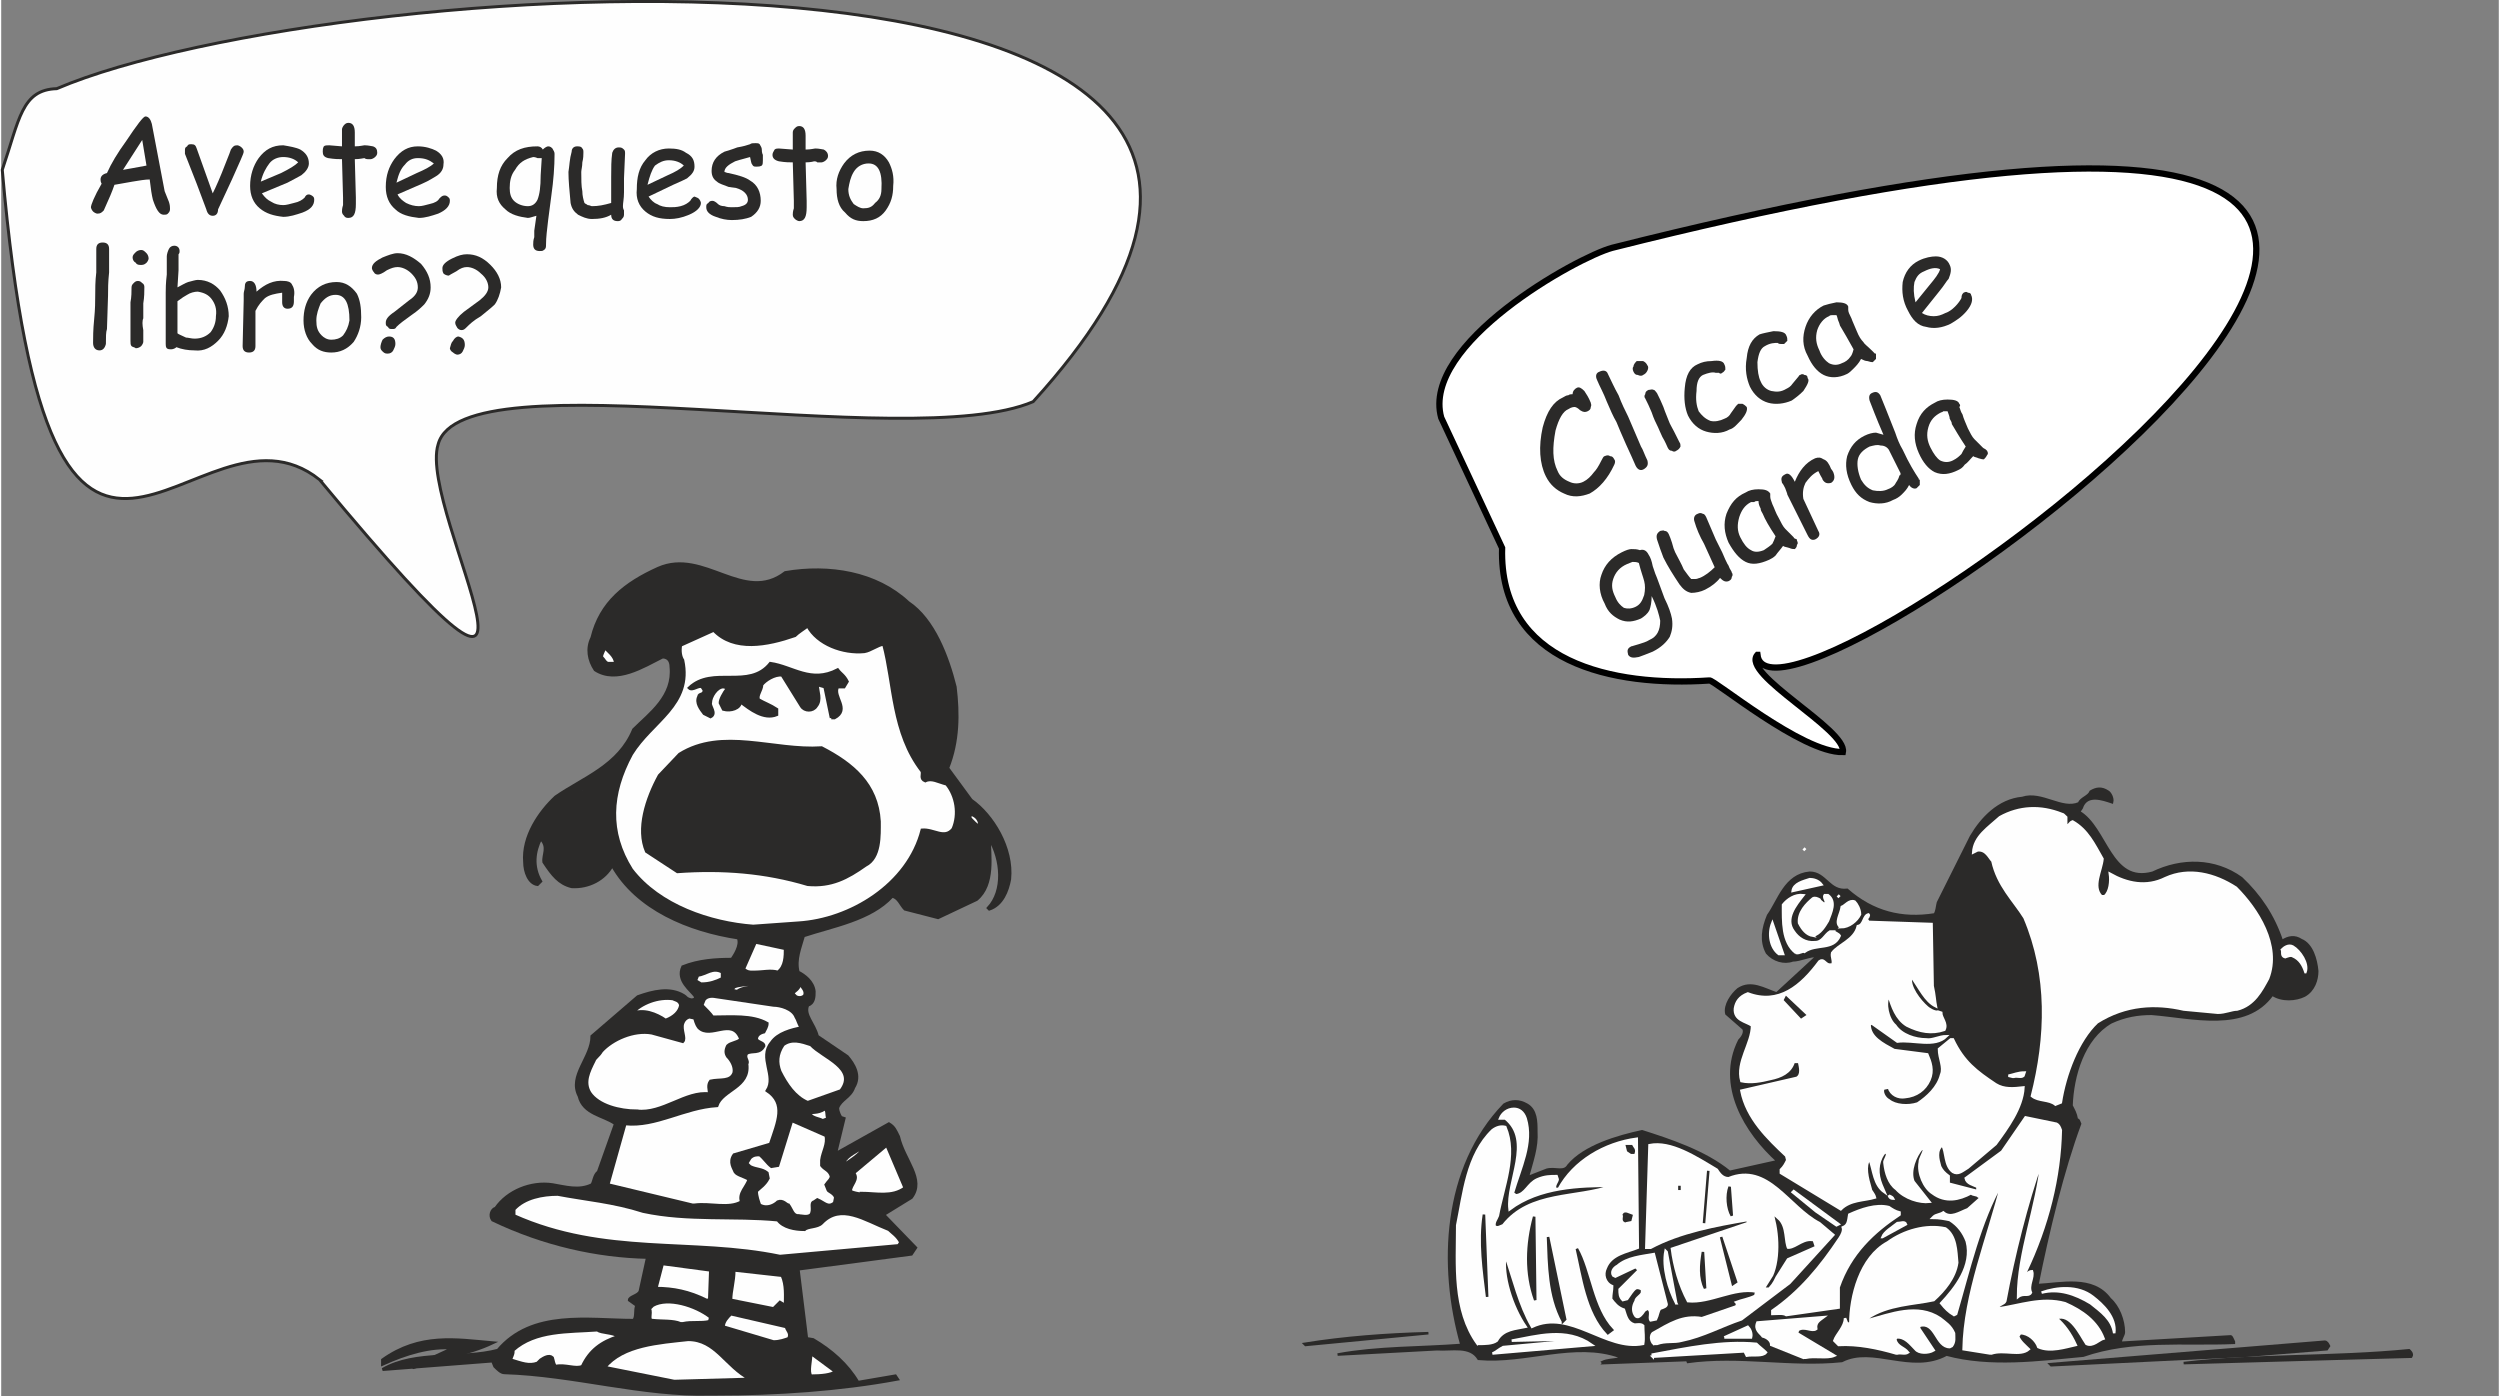 <?xml version="1.0" encoding="UTF-8"?>
<!DOCTYPE svg PUBLIC "-//W3C//DTD SVG 1.1//EN" "http://www.w3.org/Graphics/SVG/1.1/DTD/svg11.dtd">
<!-- Creator: CorelDRAW X7 -->
<svg xmlns="http://www.w3.org/2000/svg" xml:space="preserve" width="2351px" height="1313px" version="1.1" style="shape-rendering:geometricPrecision; text-rendering:geometricPrecision; image-rendering:optimizeQuality; fill-rule:evenodd; clip-rule:evenodd"
viewBox="0 0 2338 1307"
 xmlns:xlink="http://www.w3.org/1999/xlink">
 <rect x="0" y="0" width="2338" height="1307" fill="#808080" stroke="none"/>
 <defs>
  <style type="text/css">
   <![CDATA[
    .str0 {stroke:#2B2A29;stroke-width:2.797}
    .str1 {stroke:black;stroke-width:5.875}
    .str2 {stroke:#FEFEFE;stroke-width:2.388}
    .str3 {stroke:#2B2A29;stroke-width:2.388}
    .fil4 {fill:#FEFEFE}
    .fil5 {fill:#2B2A29}
    .fil0 {fill:#2B2A29}
    .fil1 {fill:#FEFEFE}
    .fil2 {fill:white}
    .fil3 {fill:#2B2A29;fill-rule:nonzero}
   ]]>
  </style>
 </defs>
 <g id="Layer_x0020_1">
  <path class="fil0 str0" d="M664 1305c-63,2 -128,-18 -193,-20 -3,0 -6,-3 -9,-6l-2 -5 -103 8c31,-18 74,-9 108,-18 32,-38 85,-28 127,-28 3,-3 1,-10 3,-14l-7 -5c0,-3 8,-4 10,-8l7 -32c-47,-1 -97,-12 -145,-35 -3,-4 -1,-10 3,-11 11,-16 33,-25 53,-22 12,2 25,6 37,0 2,-3 2,-9 6,-12l16 -45c-11,-8 -30,-9 -34,-26 -10,-19 12,-36 12,-56l43 -37c14,-5 30,-9 43,-1 2,1 2,3 7,4 1,0 4,0 4,-3 -4,-6 -18,-15 -12,-28 15,-6 31,-7 46,-7 2,-3 9,-13 6,-20 -46,-7 -95,-27 -118,-68 -7,13 -22,21 -38,20 -12,-3 -18,-11 -26,-23 -1,-7 5,-14 -3,-22 -6,12 -8,26 0,40l-3 3c-8,-1 -12,-12 -12,-21 -2,-24 14,-47 29,-61 26,-18 59,-29 73,-63 15,-15 38,-31 35,-59 0,-3 -1,-9 -8,-9 -18,9 -43,25 -63,12 -6,-9 -8,-20 -3,-30 8,-33 31,-51 62,-65 43,-19 80,34 119,4 41,-7 85,0 115,28 24,16 37,51 44,79 3,25 3,51 -7,76l22 30c20,14 39,45 36,74 -2,11 -7,24 -19,28l-1 -1c15,-16 13,-45 1,-65 0,15 5,43 -12,57l-36 17 -31 -8c-4,-4 -6,-11 -12,-12 -20,22 -56,28 -83,37 -3,11 -8,22 -5,34 6,3 14,9 15,18 0,5 0,11 -6,13 -4,9 6,17 9,29l28 19c6,7 13,18 6,29 -3,9 -12,11 -15,19 0,1 0,4 3,9l3 1 -8 33 50 -28c5,3 6,6 9,12 5,22 25,40 12,57l-26 16 30 31 -4 6 -106 14 8 65 6 1c17,10 32,23 42,40l35 -6 2 3c-54,10 -113,14 -170,14l-5 0 0 0z"/>
  <path class="fil1 str0" d="M630 1293l-65 -13c17,-21 51,-23 78,-26 26,0 35,25 58,37l-71 2z"/>
  <path class="fil1 str0" d="M758 1288c-3,-4 0,-14 0,-21l23 17c-4,3 -13,4 -23,4z"/>
  <path class="fil0 str0" d="M386 1280l0 -1 37 -17c-21,-2 -44,5 -66,15l0 -1 0 -3c35,-25 69,-19 103,-16 -23,11 -49,14 -74,23l0 0 0 0z"/>
  <path class="fil1 str0" d="M519 1279c-2,-2 -2,-5 -3,-8 -3,-3 -8,0 -11,2l-3 3c-8,3 -15,0 -25,-3 0,-2 3,-6 2,-9 21,-19 52,-17 79,-19 4,3 14,2 20,6 -16,5 -27,13 -34,28 -6,3 -16,-2 -25,0l0 0 0 0z"/>
  <path class="fil1 str0" d="M723 1256l-47 -14c0,-5 4,-9 7,-12l52 12c0,3 5,6 2,11 -3,1 -8,3 -14,3l0 0z"/>
  <path class="fil1 str0" d="M636 1239c-7,-3 -17,-2 -26,-3 -5,0 -1,-6 -3,-11l3 -3c14,-8 40,0 54,11l-1 4c-8,2 -16,0 -25,2l-2 0 0 0z"/>
  <path class="fil1 str0" d="M723 1225l-40 -8c0,-9 3,-17 3,-28l45 5c4,9 3,19 3,28l-5 -3 -6 6 0 0z"/>
  <path class="fil1 str0" d="M660 1217c-16,-8 -31,-11 -47,-11l6 -23 45 6 -1 28 -3 0 0 0z"/>
  <path class="fil1 str0" d="M729 1176c-82,-17 -164,0 -249,-38l0 -6c10,-11 27,-14 41,-14 26,5 52,7 80,16 42,9 85,4 126,8 5,7 16,9 25,9 3,-3 12,-2 16,-6 18,-19 40,-3 63,6 3,3 8,6 11,12l-2 3 -111 10 0 0z"/>
  <path class="fil1 str0" d="M746 1138c-5,0 -6,-6 -9,-10 -2,0 -5,-5 -10,-3 -3,3 -10,7 -17,3 -1,-3 -3,-8 -3,-13 3,-3 8,-6 11,-12l-1 -5c-5,-4 -10,-3 -16,-6l-3 -3 3 -5c3,-3 6,-3 9,-3 4,3 7,8 11,11l6 -1 13 -42 32 14c2,8 -3,15 -4,23l0 5c3,4 7,4 9,10 0,3 -3,5 -5,8l2 5c0,1 6,3 7,7l-1 5c-6,5 -9,0 -16,-3l-3 2c-4,1 0,7 -3,12 -3,3 -9,1 -12,1z"/>
  <path class="fil1 str0" d="M647 1128l-79 -19 16 -57c29,3 55,-15 86,-17 5,-15 31,-17 28,-39 2,-3 -3,-6 0,-10 5,-3 12,1 16,-7 0,-3 -5,-3 -7,-6 0,-4 3,-6 7,-7 1,-2 3,-5 3,-8 -14,-8 -34,-6 -51,-6 -2,-3 -6,-7 -10,-11l2 -5c2,-3 6,-4 11,-3l54 8c6,0 18,3 21,11 2,3 2,6 5,10 -9,2 -22,5 -28,14 -12,14 5,31 -4,45 18,12 10,29 3,50l-34 10c-5,7 0,13 1,16 2,3 8,4 13,7 -2,7 -10,13 -7,21 -12,7 -29,1 -44,3l-2 0 0 0z"/>
  <path class="fil1 str0" d="M805 1118c-3,-1 -7,-1 -10,-3 0,-6 8,-11 3,-17l31 -26 17 40c-12,9 -27,5 -41,5l0 1z"/>
  <path class="fil1 str0" d="M789 1091l0 -3c3,-7 13,-10 20,-16 -4,8 -11,12 -18,17l-2 2 0 0z"/>
  <path class="fil1 str0" d="M769 1049c-3,-2 -9,-2 -12,-6 1,-3 7,0 14,-5 3,2 1,6 3,9l-5 2z"/>
  <path class="fil1 str0" d="M595 1040c-16,0 -36,-5 -44,-17 -6,-10 -1,-20 4,-30 1,-3 4,-4 7,-9 10,-11 30,-20 47,-17l29 8c3,-3 -2,-11 0,-17 1,-3 3,-5 6,-6l5 1c1,2 1,5 4,9 11,11 31,-10 39,10l0 1c-3,3 -9,3 -12,6 -2,4 -2,7 0,10 3,3 7,9 6,15 -3,9 -13,6 -22,8 -3,4 -1,8 -1,12 -22,-3 -44,19 -68,16z"/>
  <path class="fil1 str0" d="M755 1032c-12,-5 -20,-17 -26,-29 -3,-8 -3,-16 3,-25 8,-6 17,-3 26,0 11,12 44,22 28,43l-31 11 0 0z"/>
  <path class="fil1 str0" d="M622 955c-9,-6 -21,-11 -32,-6 9,-10 25,-16 39,-14 1,1 6,1 7,6 -1,6 -6,11 -14,14l0 0z"/>
  <path class="fil1 str0" d="M744 933l-3 -3c2,-3 5,-3 7,-9l1 1c0,2 5,5 3,10 -1,1 -4,3 -8,1l0 0z"/>
  <path class="fil1 str0" d="M689 928l-5 -1 2 -3c4,-2 11,-2 17,-3l-2 3c-4,1 -8,1 -12,4z"/>
  <path class="fil1 str0" d="M655 921l-5 -3 2 -5c8,-1 14,-8 23,-3l0 6c-6,3 -12,5 -19,5l-1 0 0 0z"/>
  <path class="fil1 str0" d="M703 910c-2,0 -5,0 -8,-3l11 -25 28 6c0,7 0,17 -7,22 -7,-2 -13,0 -23,0l-1 0 0 0z"/>
  <path class="fil1 str0" d="M704 867c-40,-3 -88,-19 -114,-53 -22,-35 -20,-71 0,-108 19,-31 57,-46 48,-88 -2,-3 -3,-8 -2,-14l31 -14c19,20 50,14 76,5 3,-3 8,-6 12,-9 9,17 33,26 53,24 6,-1 12,-6 18,-7 10,37 8,83 36,119 1,3 -2,7 3,9 6,-3 12,1 20,3 9,11 12,28 6,42 -8,10 -18,0 -29,1 -13,51 -67,84 -116,87l-42 3 0 0z"/>
  <path class="fil0 str0" d="M755 828c-40,-12 -80,-15 -122,-12l-29 -19c-9,-21 0,-49 12,-71l19 -20c40,-25 88,-3 133,-6 29,15 52,34 54,69 0,13 1,34 -13,41 -17,12 -32,20 -54,18l0 0z"/>
  <path class="fil1 str0" d="M916 773c-3,0 -6,-4 -9,-7l0 -4c4,1 9,4 9,11l0 0z"/>
  <path class="fil1 str0" d="M531 749c2,-4 8,-6 13,-9 -2,3 -6,6 -13,9l0 0z"/>
  <path class="fil1 str0" d="M880 689l3 -31c0,6 0,14 0,22 0,3 0,5 -3,8l0 1z"/>
  <path class="fil0 str0" d="M777 672l-6 -29 -7 -2c0,6 4,14 -1,20 -3,5 -11,5 -14,0l-18 -29c-7,-1 -16,5 -19,9 0,5 -5,10 -3,14 5,3 11,5 17,9l0 5c-12,5 -25,-5 -34,-12 0,6 -9,9 -16,7l-3 -6c0,-3 3,-9 7,-14l-4 -1c-6,0 -12,9 -12,15 -1,3 6,10 0,13l-6 -3c-3,-4 -8,-10 -5,-16 0,-3 5,-1 5,-6l-2 -3c-3,-2 -9,4 -12,1 22,-21 56,2 76,-23 21,3 38,19 63,6 3,4 6,5 9,11l-3 5 -6 0c-5,9 12,21 -3,29l-3 0 0 0z"/>
  <path class="fil1 str0" d="M568 621c-3,-1 -3,-3 -6,-6 0,-3 2,-5 3,-9 2,3 10,8 10,15l-7 0 0 0z"/>
  <path class="fil2 str1" d="M1644 613c13,119 1129,-700 -136,-381 -33,9 -179,90 -160,159l57 122c-3,108 104,130 194,124 3,-2 87,68 125,67 4,-21 -96,-73 -80,-91z"/>
  <path class="fil3" d="M1485 385c-2,1 -4,1 -7,-1 -2,-2 -4,-3 -5,-3 -1,0 -3,0 -6,2 -5,2 -9,9 -12,20 -3,16 -3,28 2,38 2,5 6,8 11,10 4,2 9,2 13,0 4,-2 7,-5 10,-9 2,-2 4,-5 7,-11 1,-2 2,-4 3,-4 2,-1 4,-1 5,0 2,0 3,1 4,3 1,1 1,3 0,5 -6,13 -14,22 -23,27 -8,3 -16,4 -24,0 -7,-3 -13,-8 -17,-16 -6,-12 -7,-28 -3,-46 4,-15 10,-24 19,-28 2,-1 3,-2 5,-2 1,-1 3,-1 4,-1 0,-3 2,-5 4,-6 2,-1 4,0 7,3 2,3 4,6 6,11 0,1 1,2 0,4 0,2 -1,3 -3,4z"/>
  <path id="1" class="fil3" d="M1523 390l12 28c2,3 3,7 6,13 1,4 0,6 -3,8 -3,2 -6,1 -8,-3 -2,-5 -5,-11 -9,-20 -4,-9 -7,-16 -9,-21 -3,-5 -6,-12 -9,-19 -3,-8 -7,-15 -9,-20 -2,-4 -1,-7 2,-8 4,-2 7,-1 8,2 3,6 6,13 10,20 3,8 6,14 9,20z"/>
  <path id="2" class="fil3" d="M1537 351c-1,1 -3,1 -5,0 -2,0 -3,-1 -4,-3 -1,-2 -1,-4 0,-5 0,-2 2,-4 3,-5 2,0 4,0 6,0 2,1 3,2 4,4 1,1 1,3 0,5 -1,2 -2,3 -4,4zm24 43c1,3 3,6 5,10 2,4 4,8 5,10 1,1 1,3 1,4 -1,2 -2,3 -4,4 -1,1 -3,1 -4,0 -2,0 -3,-1 -4,-3 -1,-2 -2,-5 -5,-10 -2,-4 -3,-7 -4,-9 -2,-4 -4,-8 -6,-14 -2,-5 -4,-9 -6,-13 -1,-1 -1,-3 0,-4 0,-2 1,-3 3,-4 2,0 3,-1 5,0 1,0 2,2 3,3 2,4 4,8 6,13 2,6 4,10 5,13z"/>
  <path id="3" class="fil3" d="M1618 402c-7,4 -15,4 -22,2 -7,-2 -13,-7 -17,-15 -3,-7 -4,-16 -3,-26 1,-12 5,-19 12,-22 4,-2 8,-3 13,-3 7,-1 11,0 12,3 1,2 1,3 1,5 -1,1 -1,2 -3,3 -1,1 -2,1 -3,0 -1,0 -2,0 -3,0 -3,-1 -7,0 -12,2 -4,2 -6,7 -6,15 -1,8 0,14 2,19 3,4 6,7 11,9 4,1 9,0 13,-2 3,-1 5,-3 6,-5l5 -7c1,-1 2,-2 2,-2 1,0 3,0 4,0 2,1 3,2 4,3 1,3 -1,7 -5,12 -4,4 -7,8 -11,9z"/>
  <path id="4" class="fil3" d="M1676 375c-7,3 -15,4 -22,2 -7,-2 -13,-7 -17,-15 -3,-7 -5,-16 -3,-27 1,-11 5,-18 12,-22 3,-1 8,-2 13,-3 7,0 11,1 12,4 1,2 1,3 1,5 -1,1 -2,2 -3,3 -1,0 -2,0 -3,0 -1,0 -2,0 -3,-1 -3,0 -7,0 -12,3 -4,2 -6,7 -7,15 0,8 1,14 3,18 2,5 6,8 10,9 5,1 9,1 14,-2 2,-1 4,-2 6,-5l5 -6c1,-1 1,-2 2,-2 1,-1 3,-1 4,0 2,0 3,1 3,3 2,2 0,6 -4,12 -4,4 -8,7 -11,9z"/>
  <path id="5" class="fil3" d="M1752 339c-1,0 -2,0 -5,-1 -2,0 -4,-1 -6,-2 -2,4 -5,7 -7,9 -2,2 -4,4 -6,5 -8,4 -16,4 -22,1 -6,-3 -11,-9 -15,-18 -5,-9 -5,-18 -2,-27 3,-9 9,-16 17,-20 3,-1 7,-2 12,-3 6,0 10,1 11,4 0,1 0,2 0,3 0,2 1,4 3,8 1,3 3,7 5,12 2,5 4,8 6,10 1,2 4,4 8,8 1,1 2,2 3,3l1 0c0,2 0,3 0,5 -1,1 -2,2 -3,3zm-30 -33c-1,-1 -1,-3 -2,-5 -1,-2 -1,-4 -2,-6 -2,0 -3,0 -4,0 -1,0 -2,0 -3,1 -5,2 -9,7 -11,13 -2,7 -1,13 2,19 2,6 6,10 9,12 4,2 8,2 12,0 3,-1 6,-3 8,-6 1,-1 2,-3 3,-7 -5,-9 -9,-16 -12,-21z"/>
  <path id="6" class="fil3" d="M1825 303c-8,4 -16,5 -23,3 -8,-1 -13,-7 -17,-15 -5,-9 -6,-18 -5,-27 2,-9 7,-16 15,-20 6,-3 12,-4 16,-4 6,0 11,3 13,8 2,4 1,8 -1,13 -2,2 -4,6 -9,12l-16 20c3,2 7,3 11,3 4,0 7,-1 11,-3 3,-1 6,-3 9,-6 3,-3 5,-6 6,-8 0,-3 1,-4 2,-5 2,-1 3,-1 4,0 2,0 3,1 3,2 2,4 1,9 -4,15 -5,6 -10,9 -15,12zm-25 -49c-5,2 -7,5 -9,10 -1,5 -1,11 1,19l13 -16c5,-6 9,-11 10,-15 -4,-2 -9,-1 -15,2z"/>
  <path id="7" class="fil3" d="M1550 541l7 19c4,8 6,14 7,19 1,7 0,12 -2,17 -3,5 -8,10 -16,14 -5,2 -10,4 -13,5 -5,1 -8,1 -10,-2 -1,-4 -1,-6 3,-8 1,0 3,-1 7,-2 3,-1 7,-2 10,-4 7,-3 10,-9 10,-18 -1,-5 -3,-13 -8,-23 0,6 -1,10 -2,13 -2,4 -5,6 -8,8 -7,3 -13,4 -20,1 -6,-3 -11,-7 -14,-15 -5,-9 -6,-19 -3,-27 3,-9 9,-16 19,-21 4,-2 7,-3 9,-3 3,0 5,0 8,1 3,-1 6,0 8,4 2,3 3,6 4,11 2,6 3,9 4,11zm-28 -13c-7,3 -11,8 -13,14 -2,6 -1,11 2,17 2,5 5,8 8,10 3,1 7,1 11,-1 4,-2 6,-5 8,-11 1,-5 1,-9 0,-13 -1,-4 -3,-9 -5,-17 -2,-1 -4,-1 -6,-1 -2,1 -3,1 -5,2z"/>
  <path id="8" class="fil3" d="M1605 505c1,2 3,6 6,12 2,5 4,9 5,11 1,1 1,2 2,4 1,2 2,3 2,4 1,1 1,3 0,4 0,2 -1,3 -3,4 -3,1 -5,0 -8,-3 -3,4 -8,8 -14,11 -4,2 -9,3 -13,3 -5,-1 -8,-4 -11,-8 -6,-9 -11,-17 -15,-25 -2,-5 -4,-11 -6,-17 -1,-4 0,-6 3,-8 1,0 3,-1 4,0 2,0 3,1 4,3 1,2 2,5 3,8 1,4 2,7 3,9 3,6 6,11 8,16 3,4 5,7 7,9 2,0 3,0 4,0 2,0 3,-1 4,-1 5,-2 10,-6 14,-10l-5 -11 -5 -11c-4,-7 -7,-14 -9,-21 -1,-3 0,-6 3,-7 2,-1 3,-1 5,0 1,0 2,1 3,3l9 21z"/>
  <path id="9" class="fil3" d="M1679 514c-1,0 -3,0 -5,-1 -3,-1 -5,-1 -6,-2 -2,3 -5,6 -7,9 -2,2 -4,3 -6,4 -9,4 -16,5 -22,2 -6,-3 -11,-9 -16,-18 -4,-9 -5,-18 -2,-27 4,-10 9,-16 18,-20 3,-2 7,-3 12,-3 6,0 9,1 11,4 0,1 0,2 0,3 0,2 1,4 2,7 2,4 3,8 6,13 2,4 4,8 6,10 1,1 4,4 8,8 0,1 1,1 3,2l0 1c1,2 1,3 0,4 0,2 -1,3 -2,4zm-30 -33c-1,-2 -2,-3 -2,-5 -1,-2 -2,-4 -2,-7 -2,0 -3,0 -4,1 -1,0 -2,0 -3,0 -6,3 -9,8 -11,14 -2,7 -2,13 1,19 3,6 6,10 10,12 3,2 7,2 12,0 3,-2 6,-4 8,-6 1,-2 2,-4 3,-7 -6,-9 -10,-16 -12,-21z"/>
  <path id="10" class="fil3" d="M1715 442c2,5 1,8 -2,10 -4,1 -6,0 -8,-3 0,-1 -1,-2 -2,-4l-2 -4c-6,3 -9,7 -12,11 -2,4 -3,9 -2,15l14 30c2,3 1,6 -3,8 -3,1 -5,0 -7,-4l-19 -38c0,-1 -1,-3 -2,-6 -1,-2 -2,-4 -3,-5 -1,-4 -1,-6 3,-8 3,-2 6,1 9,7 4,-10 10,-18 19,-22 3,-1 5,-1 8,1 3,1 5,4 7,9 1,1 2,3 2,3z"/>
  <path id="11" class="fil3" d="M1773 405c2,6 4,11 7,16 6,13 11,21 15,27 0,1 0,1 1,1 0,2 0,3 0,5 -1,1 -2,2 -3,3 -2,1 -5,0 -7,-3 -2,4 -4,6 -7,9 -2,2 -5,4 -8,5 -7,4 -15,4 -22,2 -8,-3 -13,-8 -17,-16 -5,-10 -6,-19 -4,-27 3,-9 8,-15 16,-19 4,-2 8,-3 11,-3l7 2c-7,-16 -11,-27 -13,-32 -1,-4 0,-6 2,-7 4,-2 6,-1 8,2 2,5 7,17 14,35zm-24 13c-6,3 -10,7 -11,12 -1,5 0,12 3,19 3,5 6,8 11,10 5,1 10,1 14,-1 3,-1 6,-3 7,-5 1,-2 3,-4 4,-8 1,0 1,-1 1,-2l-5 -10 -3 -6 -3 -6c-2,-3 -5,-4 -8,-4 -3,-1 -6,0 -10,1z"/>
  <path id="12" class="fil3" d="M1856 430c-1,0 -2,0 -5,-1 -2,-1 -4,-1 -5,-2 -3,3 -5,6 -8,8 -2,3 -4,4 -6,5 -8,4 -15,5 -22,2 -6,-3 -11,-9 -15,-18 -4,-9 -5,-18 -2,-27 3,-10 9,-16 17,-20 3,-2 7,-3 12,-3 6,0 10,1 11,4 1,1 1,2 0,3 1,2 1,4 3,7 1,4 3,8 5,13 2,4 4,8 6,10 1,1 4,4 8,8 1,1 2,1 3,2l1 1c1,2 1,3 0,4 -1,2 -2,3 -3,4zm-30 -33c0,-2 -1,-3 -2,-5 0,-2 -1,-4 -2,-7 -1,0 -3,0 -4,0 -1,1 -2,1 -2,1 -6,3 -10,7 -12,14 -2,7 -1,13 2,19 3,6 6,10 9,12 4,2 8,2 12,0 4,-2 6,-4 8,-6 1,-2 2,-4 4,-7 -6,-9 -10,-16 -13,-21z"/>
  <path class="fil1 str0" d="M298 449c-117,-93 -251,236 -297,-290 16,-47 18,-75 51,-76 260,-111 1346,-182 914,293 -117,50 -535,-44 -557,40 -20,63 153,351 -111,33z"/>
  <path class="fil3" d="M152 201c-4,0 -7,-5 -10,-14 -1,-4 -2,-10 -3,-19 -4,0 -10,1 -16,2l-17 3c-2,6 -5,13 -10,24 -2,2 -3,3 -6,3 -1,0 -3,-1 -4,-2 -1,-1 -2,-3 -2,-4 0,-2 3,-10 10,-22 -1,-2 -1,-3 -1,-4 0,-3 2,-5 6,-6 4,-9 10,-19 18,-30 10,-15 16,-23 18,-23 3,0 5,3 6,7l4 21 8 42 4 10c1,3 1,5 1,6 0,2 0,3 -2,5 -1,1 -2,1 -4,1zm-20 -70l-18 28c5,-1 12,-2 22,-4l-4 -24z"/>
  <path id="1" class="fil3" d="M203 196c0,4 -2,6 -5,6 -3,0 -5,-2 -6,-6l-9 -24 -11 -28c0,-1 0,-2 0,-3 0,-2 0,-3 2,-4 1,-2 2,-2 4,-2 3,0 4,1 5,4l15 42c3,-6 7,-15 12,-28 1,-3 3,-7 5,-13 2,-3 3,-4 6,-4 1,0 3,1 4,2 1,1 2,2 2,4 0,2 -4,10 -11,26l-13 28z"/>
  <path id="2" class="fil3" d="M264 203c-9,-1 -16,-3 -22,-8 -6,-5 -9,-12 -9,-21 0,-10 3,-19 8,-26 6,-8 13,-12 23,-12 6,1 12,2 16,4 5,3 8,7 8,13 0,4 -3,8 -7,11 -2,1 -7,4 -13,7l-24 10c3,4 5,6 9,8 3,2 7,3 11,3 3,0 6,-1 10,-2 5,-1 8,-3 10,-5 1,-2 2,-3 4,-3 1,0 3,1 4,2 1,1 1,2 1,3 0,5 -3,9 -11,12 -6,2 -12,4 -18,4zm0 -56c-5,0 -10,2 -13,6 -3,4 -6,9 -8,17l19 -8c8,-4 13,-7 16,-10 -3,-3 -8,-5 -14,-5z"/>
  <path id="3" class="fil3" d="M346 149c-1,0 -2,0 -3,0 -2,0 -3,-1 -3,-1 -1,0 -4,1 -9,1l1 36 0 3 0 3c0,9 -2,13 -7,13 -1,0 -3,0 -4,-2 -1,-1 -2,-2 -2,-4 0,-1 0,-3 1,-6 0,-4 0,-6 0,-7l-1 -36c-3,0 -7,0 -13,-1 -4,-1 -5,-3 -5,-6 0,-2 0,-3 1,-5 1,-1 3,-1 5,-1l12 1c0,-2 0,-5 0,-8 0,-4 0,-6 0,-8 0,-1 1,-3 2,-4 1,-1 2,-2 4,-2 4,0 6,3 6,9 0,2 0,4 0,6l0 3 0 4c5,0 8,-1 9,-1 4,0 7,1 8,1 3,1 4,3 4,6 0,2 -1,3 -2,4 -1,1 -3,2 -4,2z"/>
  <path id="4" class="fil3" d="M391 204c-9,-1 -17,-3 -22,-8 -6,-5 -9,-12 -9,-21 0,-11 3,-19 8,-26 6,-8 13,-12 22,-12 7,0 13,2 17,4 5,3 8,7 7,13 0,4 -2,8 -7,11 -2,1 -6,4 -13,7l-23 10c2,4 5,6 8,8 4,2 8,3 12,3 3,0 6,-1 10,-2 5,-1 8,-3 9,-5 2,-2 3,-3 5,-3 1,0 2,0 4,2 1,1 1,2 1,3 0,5 -4,9 -11,12 -6,2 -12,4 -18,4zm-1 -56c-5,0 -9,2 -12,6 -4,4 -6,9 -8,17l19 -9c7,-3 13,-6 16,-9 -4,-3 -8,-5 -15,-5z"/>
  <path id="5" class="fil3" d="M515 183l-3 23c-1,9 -2,16 -2,23 0,2 0,4 -2,5 -1,1 -2,1 -4,1 -4,0 -6,-2 -6,-6 0,-2 0,-4 1,-7l0 -6 2 -14c-4,1 -6,2 -8,2 -8,-1 -16,-3 -21,-8 -6,-5 -9,-11 -8,-20 0,-12 3,-21 10,-28 7,-8 16,-11 28,-11 2,0 4,1 5,3 2,-2 4,-3 5,-3 2,0 3,1 4,2 1,2 2,3 2,5 0,12 -1,25 -3,39zm-17 -36c-8,2 -13,5 -17,12 -4,5 -5,11 -5,17 0,5 1,9 4,12 3,3 8,5 13,5 4,0 7,-2 9,-6 2,-5 3,-12 3,-23l1 -16c-1,0 -2,0 -4,0 -2,-1 -4,-1 -4,-1z"/>
  <path id="6" class="fil3" d="M583 167c0,3 0,7 0,13 0,6 -1,10 -1,13 0,1 0,2 1,4 0,2 0,3 0,4 0,2 -1,3 -2,4 -1,2 -3,2 -4,2 -4,0 -6,-2 -6,-6 -5,3 -11,4 -18,4 -5,0 -9,-2 -13,-4 -4,-3 -6,-6 -7,-11 -1,-11 -2,-21 -2,-29 1,-6 1,-12 3,-19 0,-3 2,-5 5,-5 2,0 4,0 5,2 1,1 1,2 1,4 0,2 0,5 -1,9 0,4 -1,7 -1,9 0,7 0,13 1,18 0,4 1,8 2,11 1,1 2,1 3,2 2,0 3,1 4,1 6,0 11,-1 18,-3l0 -12 0 -12c0,-9 0,-16 1,-23 1,-3 3,-5 6,-5 2,0 3,0 5,2 1,1 1,2 1,4l-1 23z"/>
  <path id="7" class="fil3" d="M626 205c-10,0 -17,-2 -23,-7 -6,-5 -9,-12 -8,-21 0,-11 2,-20 8,-27 5,-7 13,-11 22,-11 7,0 12,1 16,4 6,3 8,7 8,13 0,4 -2,7 -7,11 -2,1 -6,3 -13,6l-23 11c2,3 5,6 8,7 3,2 7,3 12,3 3,0 6,0 10,-1 4,-1 7,-3 9,-5 1,-2 3,-4 4,-4 2,1 3,1 4,2 1,1 2,3 2,4 0,4 -4,8 -11,11 -7,3 -13,4 -18,4zm-1 -55c-5,0 -9,2 -13,5 -3,4 -5,10 -7,18l19 -9c7,-3 12,-6 15,-9 -3,-3 -8,-5 -14,-5z"/>
  <path id="8" class="fil3" d="M707 156c-2,0 -3,0 -4,-2 -1,-1 -1,-3 -2,-7 -3,1 -8,2 -14,4 -6,3 -10,6 -10,10 1,0 2,1 4,1 9,2 16,4 20,7 7,4 10,11 10,19 0,6 -3,11 -9,15 -5,2 -11,3 -18,3 -5,0 -10,-1 -15,-3 -6,-2 -9,-5 -9,-9 0,-2 0,-3 2,-4 1,-2 3,-2 4,-2 1,0 3,1 5,3 1,1 3,2 6,2 3,1 5,1 7,1 4,0 7,0 9,-1 4,-1 6,-3 6,-6 0,-5 -4,-9 -11,-11l-7 -1c-5,-2 -9,-3 -11,-5 -3,-2 -5,-5 -5,-10 0,-8 4,-14 12,-18 3,-1 7,-2 12,-4 6,-1 9,-2 12,-3 1,-1 3,-1 5,-1 2,0 3,0 4,1 1,2 2,3 2,5 0,1 0,3 1,5 0,2 0,4 0,5 0,2 0,4 -1,5 -2,1 -3,1 -5,1z"/>
  <path id="9" class="fil3" d="M768 152c-1,0 -2,0 -4,0 -1,-1 -2,-1 -3,-1 0,0 -3,1 -8,1l1 36 0 3 0 3c0,9 -2,13 -7,13 -1,0 -3,-1 -4,-2 -1,-1 -2,-2 -2,-4 0,-1 0,-3 1,-6 0,-4 0,-6 0,-7l-1 -36c-3,0 -7,0 -13,-1 -4,-1 -6,-3 -6,-6 0,-2 1,-3 2,-5 1,-1 3,-1 4,-1l13 1c0,-2 0,-5 0,-8 0,-4 0,-6 0,-8 0,-2 1,-3 2,-4 1,-1 2,-2 4,-2 4,0 6,3 6,9 0,2 0,4 0,6l0 3 0 4c5,0 8,-1 9,-1 4,0 7,1 8,1 2,1 4,3 4,6 0,2 -1,3 -2,4 -1,1 -3,2 -4,2z"/>
  <path id="10" class="fil3" d="M807 207c-7,0 -12,-2 -17,-8 -6,-5 -8,-13 -8,-22 -1,-9 2,-17 7,-24 6,-8 14,-12 24,-12 8,0 14,4 18,11 3,6 5,13 4,22 0,9 -2,16 -7,23 -5,7 -12,10 -21,10zm5 -54c-6,0 -11,3 -14,8 -3,5 -4,10 -5,16 0,6 2,10 5,14 3,2 6,4 9,4 5,0 8,-1 11,-5 4,-3 6,-7 6,-13 1,-16 -3,-24 -12,-24z"/>
  <path id="11" class="fil3" d="M100 277l-1 31c-1,3 -1,7 -1,14 -1,4 -3,6 -6,6 -4,0 -6,-3 -6,-7 0,-5 0,-12 1,-22 1,-10 1,-17 1,-22 0,-6 0,-14 1,-22 0,-8 0,-15 0,-22 0,-4 2,-6 6,-6 4,0 6,2 6,6 0,7 0,14 0,22 -1,9 -1,16 -1,22z"/>
  <path id="12" class="fil3" d="M131 248c-2,0 -4,0 -5,-2 -2,-1 -3,-3 -3,-5 0,-2 1,-3 3,-5 1,-1 3,-2 5,-2 2,0 3,1 5,3 1,1 2,3 2,5 0,1 -1,3 -2,4 -2,2 -4,2 -5,2zm2 50c-1,2 -1,6 0,11 0,4 0,8 0,11 0,1 -1,3 -2,4 -1,1 -3,2 -5,2 -1,-1 -3,-1 -4,-2 -1,-1 -1,-3 -1,-5 0,-2 0,-6 0,-11 0,-4 0,-8 0,-10 0,-4 0,-9 0,-15 1,-5 1,-10 1,-14 0,-2 1,-3 2,-4 1,-1 2,-2 4,-2 2,0 3,1 4,2 2,1 2,3 2,4 0,4 0,9 -1,15 0,5 0,10 0,14z"/>
  <path id="13" class="fil3" d="M181 328c-6,0 -12,-1 -17,-3 -1,1 -3,2 -5,2 -1,0 -3,0 -4,-1 -1,-1 -1,-3 -1,-4 0,-1 0,-3 0,-5 0,-2 0,-4 0,-5 0,-4 0,-10 0,-19 0,-9 0,-15 0,-19 0,-3 0,-9 1,-17 0,-8 0,-14 0,-17 0,-2 1,-5 2,-7 1,-2 3,-3 5,-3 3,0 5,2 5,5 0,1 0,2 -1,3 0,1 0,2 0,2l0 13 -1 16c4,-2 7,-4 10,-5 4,-1 7,-2 9,-2 9,0 16,4 21,10 5,7 8,15 8,24 -1,9 -4,17 -10,23 -6,6 -13,10 -22,9zm3 -55c-3,0 -7,1 -10,3 -2,1 -5,3 -9,6l0 11 0 9 0 10c1,1 4,2 8,4 2,0 5,1 8,1 6,0 11,-2 15,-6 3,-4 5,-9 5,-15 1,-7 -1,-12 -4,-16 -3,-4 -7,-6 -13,-7z"/>
  <path id="14" class="fil3" d="M274 282c0,5 -2,7 -6,7 -3,0 -5,-2 -5,-6 0,-1 0,-2 0,-4l0 -5c-7,1 -12,2 -16,5 -3,3 -6,6 -9,12l0 33c0,4 -2,6 -6,6 -4,0 -6,-2 -6,-6l1 -43c0,-1 0,-3 0,-6 0,-2 1,-4 1,-6 0,-4 1,-6 5,-6 4,0 6,4 6,10 8,-7 16,-11 26,-10 3,0 6,1 7,3 2,3 3,7 2,12 0,2 0,3 0,4z"/>
  <path id="15" class="fil3" d="M309 330c-7,0 -13,-2 -18,-8 -5,-5 -8,-13 -8,-22 0,-9 2,-17 7,-24 6,-8 14,-12 24,-12 8,0 14,4 19,11 3,6 4,13 4,22 0,9 -3,17 -7,23 -6,7 -13,10 -21,10zm4 -54c-6,0 -10,3 -14,8 -2,5 -4,10 -4,16 0,6 1,10 5,14 2,2 5,4 9,4 4,0 8,-1 11,-4 3,-4 5,-8 6,-14 0,-16 -4,-24 -13,-24z"/>
  <path id="16" class="fil3" d="M366 308c-2,0 -3,0 -4,-2 -2,-1 -2,-2 -2,-4 0,-3 2,-6 8,-10l14 -11c6,-4 8,-8 8,-12 0,-5 -2,-9 -6,-13 -4,-4 -9,-6 -13,-6 -3,0 -6,1 -10,3 -4,3 -7,4 -8,4 -1,0 -3,0 -4,-2 -1,-1 -2,-3 -2,-4 0,-4 4,-7 10,-10 5,-2 10,-4 14,-4 8,0 15,4 22,10 6,7 9,14 9,22 0,6 -2,11 -6,16 -2,2 -6,6 -12,10 -7,5 -11,8 -14,11 -1,2 -2,2 -4,2zm-4 23c-2,0 -3,0 -5,-2 -1,-1 -2,-2 -2,-4 0,-2 1,-5 2,-7 2,-2 4,-3 6,-3 4,0 6,2 6,7 0,2 -1,4 -2,6 -1,2 -3,3 -5,3z"/>
  <path id="17" class="fil3" d="M431 309c-2,0 -3,-1 -4,-2 -1,-2 -2,-3 -2,-5 0,-2 3,-6 8,-10l15 -11c5,-4 8,-8 8,-12 0,-4 -2,-9 -7,-13 -4,-4 -9,-6 -13,-6 -3,0 -6,1 -10,4 -4,2 -7,4 -7,4 -2,0 -4,-1 -5,-2 -1,-2 -1,-3 -1,-5 0,-3 3,-6 9,-9 6,-3 10,-4 14,-4 8,0 15,3 22,10 6,6 10,13 10,21 -1,6 -3,12 -6,16 -3,3 -7,6 -13,11 -7,4 -11,8 -13,10 -2,2 -3,3 -5,3zm-4 23c-1,0 -3,-1 -4,-2 -2,-1 -3,-3 -3,-4 1,-3 1,-5 3,-7 1,-2 3,-4 5,-4 4,1 6,3 6,8 0,2 -1,4 -2,6 -1,2 -3,3 -5,3z"/>
  <polygon class="fil4 str2" points="1687,796 1689,794 "/>
  <path class="fil5 str3" d="M1500 1276l-1 -1c4,-2 10,-2 15,-3l1 -2c-42,-15 -88,6 -132,2 -8,-13 -25,-8 -39,-9l-93 5c38,-7 77,-6 116,-9 -21,-74 -17,-166 40,-225 7,-4 14,-4 21,0 9,5 9,16 9,25 1,15 -4,28 -8,43l18 -7c8,-2 16,3 20,-4 15,-18 46,-27 69,-32 25,8 59,19 82,38l45 -10c-30,-27 -57,-71 -36,-113 2,-2 6,-7 4,-11l-16 -14c-2,-8 5,-18 11,-23 12,-8 24,0 36,4l38 -35c-6,-1 -16,4 -23,4 -8,3 -18,0 -24,-7 -6,-11 -4,-23 1,-35 10,-14 16,-38 39,-40 15,0 18,18 35,16 24,21 51,28 82,23 2,-3 2,-7 3,-11l31 -62c10,-17 26,-34 48,-36 18,-6 37,12 53,5 2,-5 9,-6 11,-11 5,-3 10,-4 16,0 2,1 5,6 4,10 -9,-3 -23,-8 -28,4 0,1 -1,2 -3,5 26,15 29,68 69,57 27,-13 58,-13 83,5 17,16 30,35 38,59 6,-4 12,-5 18,-1 10,4 14,18 15,29 0,8 -3,18 -12,23 -8,4 -21,5 -30,-1 -25,35 -75,21 -113,18 -13,0 -25,2 -38,8 -26,15 -36,50 -37,78 2,4 4,7 5,13 2,0 2,2 3,4 -16,43 -30,101 -40,151 22,-1 52,-9 68,13 8,7 13,20 13,31 0,3 -3,6 -3,10l103 -6c1,0 2,3 3,5l0 1c-46,2 -95,-4 -141,12 -42,4 -87,10 -128,-1 -33,18 -69,-9 -98,6 -48,5 -96,-6 -145,1l3 -2 -81 3z"/>
  <path class="fil5 str3" d="M1919 1278l-1 -1 257 -21c2,0 3,2 4,4l-2 3 -74 6 -184 9z"/>
  <path class="fil5 str3" d="M2043 1276c68,-8 140,-5 211,-12 0,0 4,3 2,6l-73 2 -140 4z"/>
  <path class="fil4 str2" d="M1546 1270l0 -2c32,-6 65,-13 97,-10 3,3 6,5 9,8 -3,4 -12,2 -18,3l-2 -4 -86 5z"/>
  <path class="fil4 str2" d="M1687 1271l-30 -12c0,-4 -4,-7 -8,-8 -2,-3 -8,-6 -5,-13l62 -5c-4,3 -8,5 -7,11 -4,3 -11,-3 -17,1l-1 3 35 21c-7,3 -18,0 -27,2l-2 0z"/>
  <path class="fil4 str2" d="M1396 1267c3,-1 6,-4 10,-6l54 -5 1 -2 -47 1c23,-4 51,-13 75,4l-93 8z"/>
  <path class="fil4 str2" d="M1774 1267c-17,-5 -36,-9 -54,-8l-4 -4c2,-6 10,-13 10,-21l2 5 3 0c0,-25 9,-62 35,-76 15,-11 36,-17 54,-13 10,7 10,21 11,32 -2,14 -12,26 -22,35 -18,4 -43,4 -62,17l0 2c22,-6 47,-16 68,-2 5,4 10,7 13,14 0,4 1,8 -2,12l-2 1c-13,0 -13,-24 -28,-20l-1 2 14 21c-5,3 -14,3 -17,-1 -5,-5 -10,-12 -18,-11l-1 2c2,7 8,7 12,12 -3,2 -7,0 -10,1l-1 0z"/>
  <path class="fil4 str2" d="M1862 1267l-25 -4c1,-52 23,-104 36,-156 -21,37 -31,82 -43,123l-2 1c-5,-3 -8,-6 -12,-11 13,-14 30,-35 24,-58 -3,-8 -8,-15 -16,-20 -5,-1 -10,-2 -16,-2l1 -1c2,-2 6,-2 9,-4 7,6 15,0 23,-3l18 -16c-4,-2 -4,2 -8,4 -2,-2 -5,-1 -7,-3 -11,6 -24,9 -36,0 -8,-5 -14,-19 -12,-29 0,-4 3,-7 4,-12l-2 -1c-6,7 -12,21 -8,31l15 19c-9,1 -23,-3 -31,-12 -7,-5 -10,-15 -11,-24 -1,-3 4,-7 2,-11l-3 2c-6,9 -6,19 -2,29l3 7c-10,-7 -10,-20 -14,-31 -5,6 -2,18 1,28 0,2 3,4 4,8 -10,3 -23,2 -32,11l-56 -34 0 -3c3,-3 4,-5 6,-9l-1 -4c-17,-16 -37,-35 -42,-61l52 -12c5,-3 3,-10 2,-15l-5 0c-3,10 -12,14 -22,16 -8,2 -18,4 -27,2 -5,-18 10,-35 10,-52 -6,-4 -17,-5 -16,-16 1,-6 4,-11 12,-14 29,11 50,-7 67,-30 4,-3 5,2 9,3l3 0c2,-3 -1,-7 0,-11 6,-8 21,-12 24,-25 6,-1 5,-10 10,-11 1,1 -1,4 -2,4l2 3 59 2 1 58c2,9 2,14 3,19 -10,-5 -15,-17 -23,-28 -3,9 8,23 15,29 1,1 7,5 10,4l3 1c0,5 6,10 3,16 -12,4 -23,2 -35,-4 -10,-6 -14,-18 -17,-28 -4,7 -1,22 6,28 6,9 19,13 29,13 6,1 12,-3 19,-3 -11,11 -31,3 -46,5l-24 -17 -2 1c0,12 12,18 23,24l31 4c3,7 6,15 2,24 -4,9 -12,15 -23,16 -6,1 -13,-2 -15,-9l-5 1c-2,3 1,9 5,11 6,5 18,6 27,3 9,-6 19,-15 22,-27 3,-7 -2,-15 -2,-24l11 -9 2 0c10,21 22,30 40,42 8,5 17,4 26,3 -1,19 -15,38 -26,53l-26 22c-5,3 -9,7 -14,4 -8,-6 -6,-19 -10,-25 -6,5 -4,13 -2,20 2,4 4,6 8,9 0,2 0,4 0,7l27 7 0 -4c-4,-2 -10,-3 -11,-8l34 -25 22 -32 29 6c2,1 3,3 4,6 -1,44 -12,89 -33,133 1,4 2,-1 6,-1 2,6 -4,13 -1,20 -2,4 -7,0 -12,4 0,-41 18,-85 22,-127 -14,40 -26,88 -34,131 -1,3 -7,3 -7,7 21,-3 41,-11 63,-5 16,7 30,17 36,33 -4,1 -10,8 -16,5 -6,-9 -15,-29 -28,-24 7,6 13,14 18,25 -9,2 -24,7 -35,2 -2,-6 -9,-13 -17,-13l-2 3c2,5 6,8 10,12 -8,7 -23,0 -35,4l-1 0z"/>
  <path class="fil5 str3" d="M1221 1259l-1 -1c37,-6 77,-9 116,-10l-115 11z"/>
  <path class="fil4 str2" d="M1382 1258c-23,-32 -19,-74 -19,-111 6,-29 9,-66 33,-89 4,-3 8,-4 12,-3 11,26 -2,56 -7,83 -1,3 -4,6 -3,10 3,2 5,0 8,-1 25,-32 69,-25 102,-37 -30,0 -68,1 -96,22 -3,-26 22,-64 -4,-85 -1,0 -3,0 -5,0 2,-5 7,-9 13,-9 5,0 9,3 11,9 7,23 -5,46 -12,70l3 2c9,-1 11,-11 20,-15 7,-3 12,-3 18,-3l1 3c0,2 -4,6 -2,9l3 0c14,-26 43,-43 73,-47l1 102c-10,4 -25,6 -30,19 -3,6 -1,14 6,17 0,4 -1,7 -1,12 3,4 6,8 12,10 2,6 3,12 10,14 2,0 6,-1 8,1 0,6 1,11 0,17 -35,7 -68,-33 -104,-16 -12,-21 -17,-44 -25,-67 -3,19 6,48 19,67 -9,2 -21,2 -27,13 -4,3 -11,3 -17,3l-1 0z"/>
  <path class="fil4 str2" d="M1547 1258l-1 -1c-2,-3 -2,-7 0,-9 16,-9 28,-17 46,-14l32 -11c0,0 2,-2 0,-4 5,-2 12,-3 18,-6l1 -4c-21,-4 -43,11 -64,9 -8,-15 -13,-33 -15,-49l71 -24 0 -3c-29,5 -63,11 -91,26l-4 0 3 -96c20,-4 43,11 63,23 2,3 5,8 11,8 37,-15 56,27 85,42l13 11 -41 45 -45 34c-18,6 -36,16 -56,20 -7,2 -15,0 -23,3l-3 0z"/>
  <path class="fil4 str2" d="M1613 1252l22 -10c2,2 4,6 3,10l-25 0z"/>
  <path class="fil5 str3" d="M1504 1248c-19,-20 -23,-53 -29,-79 12,21 14,56 33,76l-4 3z"/>
  <path class="fil4 str2" d="M1978 1248c-2,-13 -12,-20 -22,-28 -15,-9 -30,-14 -46,-10 14,-5 34,-7 48,4 9,7 22,19 20,34z"/>
  <path class="fil5 str3" d="M1462 1237c-13,-24 -13,-53 -14,-79l16 77 -2 2z"/>
  <path class="fil4 str2" d="M1544 1236c-2,-3 2,-9 -3,-11l-3 2c0,0 -1,2 -3,4 -1,1 -3,3 -5,1 -3,-4 -3,-9 0,-14 0,-3 5,-5 6,-8l0 -3c-2,-1 -4,-2 -6,-1 -3,2 -5,6 -8,10l-4 1c-3,-3 -3,-6 -3,-10l18 -18 -3 -3 -19 9 -2 -1c-2,-3 0,-7 4,-9 9,-8 23,-9 34,-11l12 47c0,2 -3,3 -6,4 -2,2 -2,6 -4,10l-5 1z"/>
  <path class="fil4 str2" d="M1671 1231c-3,-2 -9,-1 -13,-1l0 -3c26,-18 45,-41 63,-68 2,-3 4,-7 3,-10 5,-2 5,-6 6,-12 11,-5 25,-10 37,-7 3,2 6,4 10,5l0 2c-24,16 -46,36 -57,68 0,6 0,12 0,19l-49 7z"/>
  <path class="fil4 str2" d="M1568 1220c-7,-13 -13,-34 -10,-49l1 1 9 48z"/>
  <path class="fil5 str3" d="M1436 1217c-9,-25 -8,-52 -1,-78l1 78z"/>
  <path class="fil5 str3" d="M1391 1214c-3,-25 -7,-51 -3,-77l3 77z"/>
  <path class="fil5 str3" d="M1595 1206c-5,-10 -4,-22 -2,-34l2 34z"/>
  <path class="fil5 str3" d="M1654 1204c12,-13 13,-41 8,-62 8,7 5,20 9,28 8,2 15,-8 24,-7l1 3 -25 11 -17 27z"/>
  <polygon class="fil5 str3" points="1621,1202 1610,1158 1624,1200 "/>
  <path class="fil4 str2" d="M1761 1158c2,-5 9,-9 14,-13 3,0 7,-2 8,1l-22 12z"/>
  <polygon class="fil4 str2" points="1718,1147 1699,1134 1677,1116 1678,1115 1720,1146 "/>
  <polygon class="fil5 str3" points="1594,1145 1598,1096 "/>
  <path class="fil5 str3" d="M1520 1143c-2,-1 0,-4 -1,-6 1,-2 4,0 7,1l-1 4 -5 1z"/>
  <path class="fil5 str3" d="M1620 1138c-4,-7 -5,-19 -2,-27l2 27z"/>
  <path class="fil4 str2" d="M1771 1122c-1,0 -3,0 -4,-3 1,1 3,1 4,3z"/>
  <polygon class="fil5 str3" points="1571,1114 1571,1110 "/>
  <path class="fil5 str3" d="M1526 1079l-3 -2 -1 -4 4 0c1,2 3,3 2,6l-2 0z"/>
  <path class="fil4 str2" d="M1923 1034c-6,-5 -16,-3 -22,-8 14,-55 16,-113 -7,-167 -10,-16 -25,-30 -30,-53 -3,-3 -6,-11 -14,-10 0,0 -2,1 -4,2 1,-15 14,-23 25,-33 18,-10 38,-11 58,-3 1,0 2,1 4,3 0,2 0,5 0,8 3,0 3,-3 6,-4 14,8 20,21 28,35 -1,11 -10,26 -1,35l3 0c5,-4 6,-14 5,-21 16,9 34,13 52,4 22,-10 46,-4 66,9 20,20 42,54 30,85 -6,11 -13,25 -29,29 -5,0 -11,3 -18,3l-32 -3c-26,-6 -54,-5 -81,12 -18,17 -30,49 -34,75l-5 2z"/>
  <path class="fil4 str2" d="M1883 1008l-4 -1c5,-1 9,-3 15,-3l-1 3c-2,2 -6,0 -9,1l-1 0z"/>
  <polygon class="fil5 str3" points="1685,952 1670,936 1671,934 1688,950 "/>
  <path class="fil4 str2" d="M2157 910c-2,-6 -5,-12 -12,-15 -2,-1 -4,0 -7,1 -4,-1 -2,-5 -3,-7 2,-2 6,-5 10,-3 7,4 15,16 12,24z"/>
  <path class="fil4 str2" d="M1664 893c-8,-6 -10,-19 -6,-29l10 29 -4 0z"/>
  <path class="fil4 str2" d="M1680 892c-13,-10 -12,-30 -12,-45 4,-5 11,-10 19,-9 -7,9 -18,22 -9,34 4,6 11,11 20,10 7,0 9,-7 14,-10l4 0c0,1 4,2 5,4 -6,14 -22,7 -33,15 -2,-1 -5,2 -8,1l0 0z"/>
  <path class="fil4 str2" d="M1696 876c-6,-1 -10,-6 -13,-12 -1,-10 7,-18 13,-23 2,-1 4,0 6,1 1,2 2,2 4,4 5,-1 -1,-5 1,-8l3 0c8,6 3,16 0,24 -3,5 -7,12 -14,14z"/>
  <path class="fil4 str2" d="M1722 868c-6,-4 0,-12 1,-19 3,-1 7,-7 12,-5 2,2 5,7 5,12 -3,6 -10,12 -18,12z"/>
  <polygon class="fil4 str2" points="1719,840 1721,838 "/>
  <path class="fil4 str2" d="M1677 834c1,-7 10,-9 16,-11 3,0 8,1 11,5l-27 6z"/>
 </g>
</svg>
